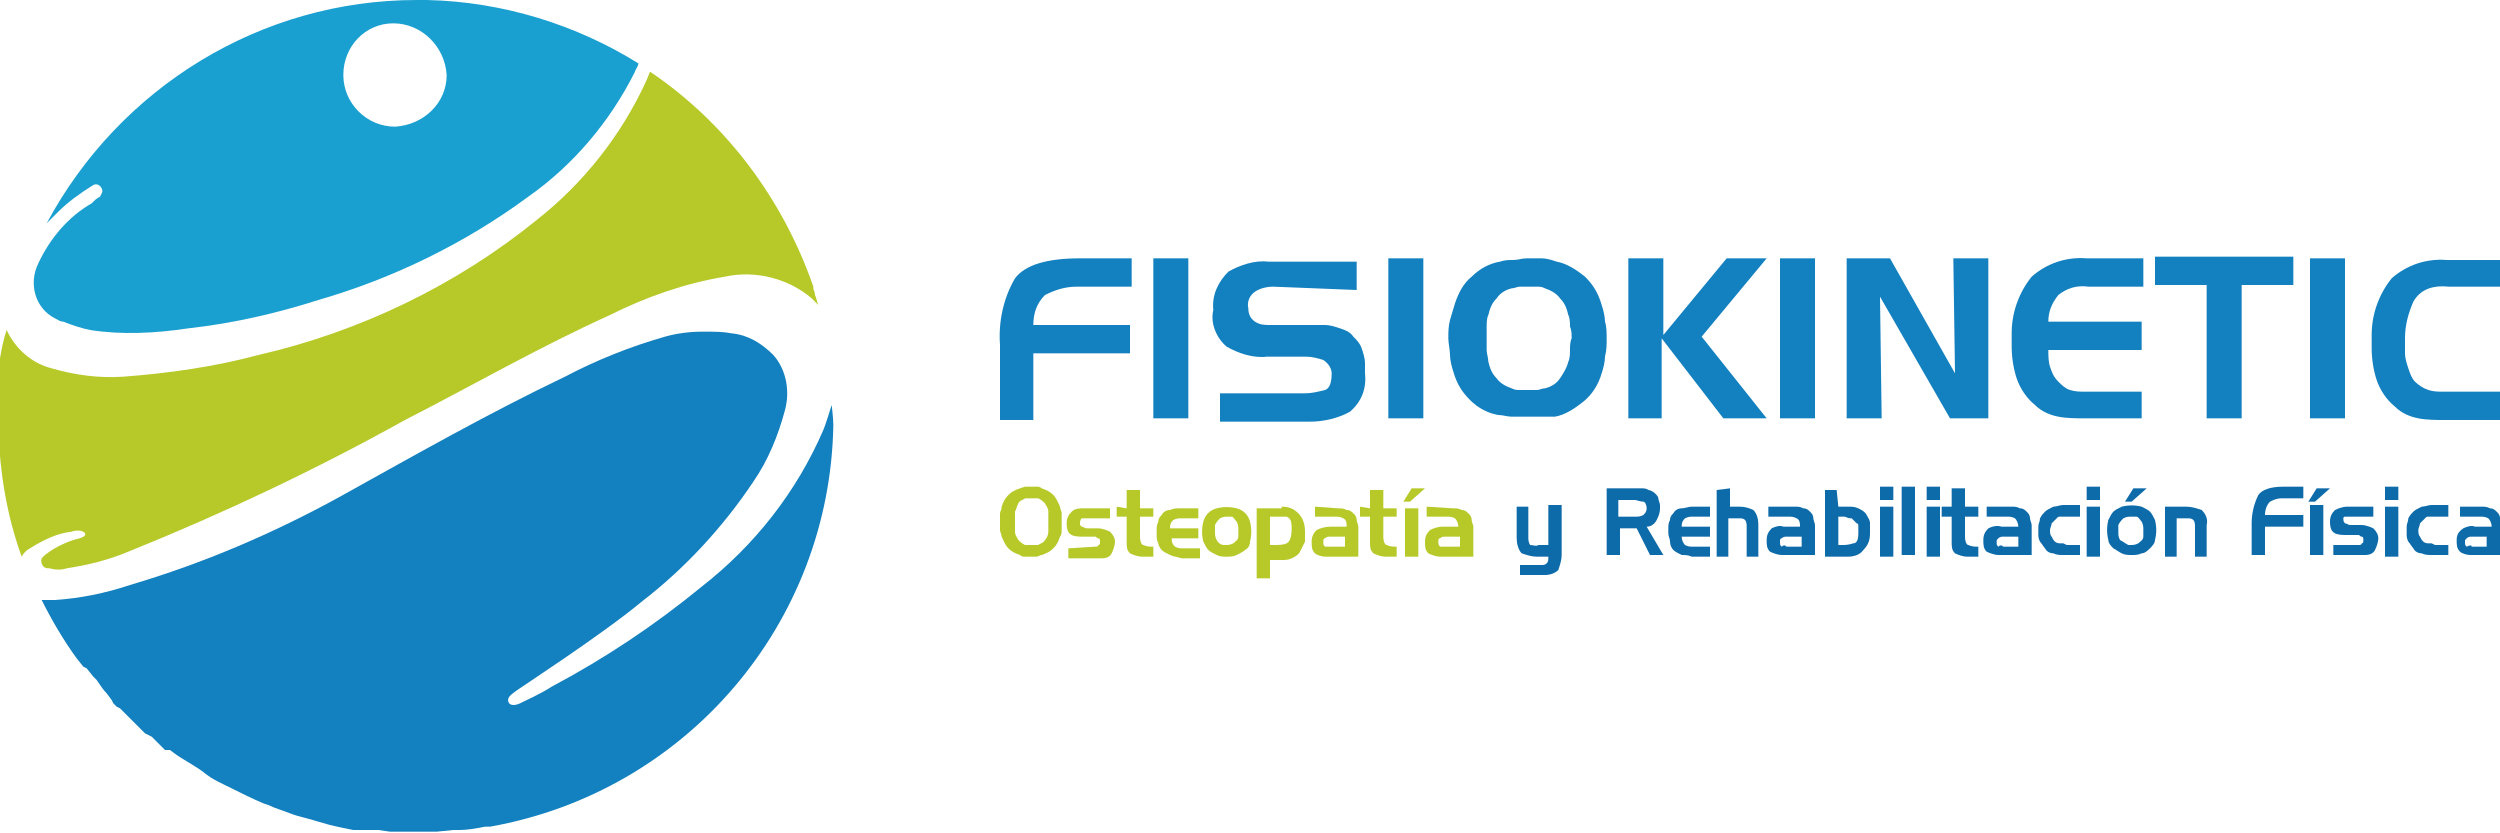 <?xml version="1.0" encoding="utf-8"?>
<!-- Generator: Adobe Illustrator 25.3.1, SVG Export Plug-In . SVG Version: 6.00 Build 0)  -->
<svg version="1.1" id="Capa_1" xmlns="http://www.w3.org/2000/svg" xmlns:xlink="http://www.w3.org/1999/xlink" x="0px" y="0px"
	 viewBox="0 0 150 50" style="enable-background:new 0 0 150 50;" xml:space="preserve">
<style type="text/css">
	.st0{fill:#1AA0D0;}
	.st1{fill:#B6C929;}
	.st2{fill:#1380BF;}
	.st3{fill:#0E6BAA;}
</style>
<path class="st0" d="M25.6,0H25C15.7,0,7.2,5.2,2.8,13.4l0.7-0.7c0.6-0.6,1.3-1.1,2.1-1.6c0.2-0.1,0.4,0,0.5,0.2
	c0.1,0.2,0,0.3-0.1,0.5c-0.2,0.1-0.3,0.2-0.5,0.4C4.1,13,3,14.3,2.3,15.8c-0.6,1.2-0.2,2.7,1,3.3c0.2,0.1,0.3,0.2,0.5,0.2
	c0.5,0.2,1.1,0.4,1.6,0.5c1.9,0.3,3.9,0.2,5.9-0.1c2.7-0.3,5.3-0.9,7.8-1.7c4.5-1.3,8.8-3.4,12.6-6.2c2.7-1.9,4.9-4.5,6.4-7.5
	c0-0.1,0.2-0.3,0.2-0.5C34.6,1.5,30.2,0.1,25.6,0z M23.7,7.6c-1.7,0-3.1-1.4-3.1-3.1c0-1.7,1.3-3.1,3-3.1c1.7,0,3.1,1.4,3.2,3.1
	C26.8,6.2,25.4,7.5,23.7,7.6z"/>
<path class="st1" d="M49.1,18.3l-0.4-0.4c-1.4-1.2-3.4-1.7-5.2-1.3c-2.4,0.4-4.7,1.2-6.9,2.3c-4.2,1.9-8.2,4.2-12.3,6.3
	c-5.4,3-10.9,5.6-16.6,7.9c-1.2,0.5-2.4,0.8-3.7,1c-0.3,0.1-0.7,0.1-1,0c-0.2,0-0.4,0-0.5-0.3s0.1-0.4,0.2-0.5
	c0.5-0.4,1.1-0.7,1.7-0.9c0.4-0.1,0.8-0.2,0.7-0.4s-0.6-0.2-0.8-0.1c-0.9,0.1-1.7,0.5-2.5,1c-0.2,0.1-0.4,0.3-0.5,0.5
	c-0.9-2.5-1.3-5-1.4-7.6c0-0.1,0-0.2,0-0.3V25c0-0.2,0-0.4,0-0.6s0-0.2,0-0.3c0-0.1,0-0.1,0-0.2l0,0c0-0.1,0-0.2,0-0.2v-0.2
	c0-0.1,0-0.2,0-0.2v-0.2c0-0.1,0-0.2,0-0.2c0-0.1,0-0.2,0-0.2s0-0.3,0-0.5l0.1-0.4c0-0.1,0-0.1,0-0.2c0,0,0,0,0-0.1
	c0.1-0.6,0.2-1.1,0.4-1.7c0.5,1.1,1.5,2,2.7,2.3c1.4,0.4,2.8,0.6,4.3,0.5c2.7-0.2,5.5-0.6,8.1-1.3c6.1-1.4,11.9-4.2,16.7-8.1
	c2.8-2.2,5.1-5.1,6.6-8.4L39,4.3c4.6,3.1,8,7.7,9.8,12.9v0.1c0,0.1,0.1,0.2,0.1,0.4l0,0l0,0C49,17.9,49,18.1,49.1,18.3z"/>
<path class="st2" d="M50,25.5c-0.2,11.9-8.8,22-20.6,24.1h-0.3c-0.5,0.1-1,0.2-1.6,0.2h-0.3l-1,0.1h-2.1h-0.3h-0.4l-0.7-0.1h-0.4
	l0,0H22h-0.4l-0.4,0c-0.5-0.1-1-0.2-1.4-0.3l-0.7-0.2c-0.6-0.2-1.2-0.3-1.7-0.5s-0.9-0.3-1.3-0.5l-0.3-0.1c-0.7-0.3-1.3-0.6-1.9-0.9
	s-1.1-0.5-1.6-0.9s-1.1-0.7-1.7-1.1l-0.4-0.3L9.9,45l-0.2-0.2l-0.2-0.2l-0.2-0.2l-0.2-0.2L8.7,44l-0.2-0.2c-0.3-0.3-0.6-0.6-0.9-0.9
	l-0.2-0.2l-0.2-0.2L7,42.4l-0.2-0.2L6.7,42l-0.3-0.4c-0.2-0.2-0.4-0.5-0.6-0.8l-0.2-0.2l0,0l-0.4-0.5L5,40l-0.4-0.5
	c-0.8-1.1-1.5-2.3-2.1-3.5h0.8c1.5-0.1,3-0.4,4.5-0.9c4.4-1.3,8.6-3.1,12.6-5.3c4.5-2.5,8.9-5,13.5-7.2c1.9-1,3.9-1.8,6-2.4
	c0.7-0.2,1.5-0.3,2.2-0.3h0.2c0.6,0,1.1,0,1.6,0.1c1,0.1,1.8,0.6,2.5,1.3c0.8,0.9,1,2.2,0.7,3.3c-0.4,1.5-1,3-1.9,4.3
	c-1.8,2.7-4.1,5.2-6.7,7.2c-2.4,2-7.5,5.3-7.6,5.4s-0.5,0.3-0.4,0.6s0.5,0.2,0.7,0.1s1.3-0.6,1.9-1c3.2-1.7,6.2-3.7,9-6
	c3.2-2.5,5.7-5.7,7.3-9.4c0.1-0.2,0.5-1.5,0.5-1.5S50,25.1,50,25.5z"/>
<path class="st1" d="M60.1,30.4c0.1-0.3,0.2-0.5,0.4-0.7c0.2-0.2,0.4-0.3,0.7-0.4l0.3-0.1h0.3c0.1,0,0.2,0,0.4,0
	c0.1,0,0.2,0,0.3,0.1c0.3,0.1,0.5,0.2,0.7,0.4c0.2,0.2,0.3,0.5,0.4,0.7c0,0.1,0.1,0.3,0.1,0.4c0,0.1,0,0.3,0,0.5c0,0.2,0,0.3,0,0.5
	c0,0.1,0,0.3-0.1,0.4c-0.1,0.3-0.2,0.5-0.4,0.7c-0.2,0.2-0.4,0.3-0.7,0.4c-0.1,0-0.2,0.1-0.3,0.1c-0.1,0-0.2,0-0.4,0
	c-0.1,0-0.2,0-0.3,0c-0.1,0-0.2,0-0.3-0.1c-0.3-0.1-0.5-0.2-0.7-0.4c-0.2-0.2-0.3-0.5-0.4-0.7c0-0.1-0.1-0.3-0.1-0.4
	c0-0.2,0-0.3,0-0.5c0-0.2,0-0.3,0-0.5C60,30.7,60.1,30.6,60.1,30.4L60.1,30.4z M60.9,30.7c0,0.1,0,0.2,0,0.3s0,0.2,0,0.3
	s0,0.2,0,0.3s0,0.2,0,0.3c0,0.2,0.1,0.3,0.2,0.5c0.1,0.1,0.2,0.2,0.4,0.3c0.1,0,0.1,0,0.2,0c0.1,0,0.1,0,0.2,0c0.1,0,0.1,0,0.2,0
	c0.1,0,0.1,0,0.2,0c0.1-0.1,0.3-0.1,0.4-0.3c0.1-0.1,0.2-0.3,0.2-0.5c0-0.1,0-0.2,0-0.3s0-0.2,0-0.3s0-0.2,0-0.3s0-0.2,0-0.3
	c0-0.2-0.1-0.3-0.2-0.5c-0.1-0.1-0.2-0.2-0.4-0.3l-0.2,0h-0.2h-0.2l-0.2,0c-0.1,0.1-0.3,0.1-0.4,0.3C61,30.4,61,30.5,60.9,30.7z"/>
<path class="st1" d="M65.7,32.8L65.7,32.8c0.1,0,0.2,0,0.2-0.1c0.1,0,0.1-0.1,0.1-0.2c0-0.1,0-0.2-0.1-0.2c-0.1,0-0.1-0.1-0.2-0.1
	H65c-0.2,0-0.5,0-0.7-0.1c-0.2-0.1-0.3-0.3-0.3-0.7c0-0.3,0.1-0.5,0.3-0.7c0.2-0.2,0.5-0.2,0.7-0.2h1.6v0.6h-1.5c-0.1,0-0.1,0-0.2,0
	c-0.1,0.1-0.1,0.2-0.1,0.4c0,0,0,0,0.1,0.1c0.1,0,0.2,0.1,0.3,0.1h0.7c0.2,0,0.5,0.1,0.7,0.2c0.2,0.2,0.3,0.4,0.3,0.6l0,0
	c0,0.2-0.1,0.5-0.2,0.7c-0.1,0.2-0.3,0.3-0.6,0.3h-2v-0.6L65.7,32.8z"/>
<path class="st1" d="M67.6,30.5v-1.1h0.8v1.1h0.8V31h-0.8v1.2c0,0.3,0.1,0.5,0.2,0.5c0.2,0.1,0.4,0.1,0.6,0.1l0,0v0.6h-0.7
	c-0.2,0-0.5-0.1-0.7-0.2c-0.2-0.2-0.2-0.4-0.2-0.7V31H67v-0.6L67.6,30.5z"/>
<path class="st1" d="M70.2,33.3c-0.2-0.1-0.4-0.2-0.5-0.3c-0.1-0.1-0.2-0.3-0.2-0.4c-0.1-0.2-0.1-0.3-0.1-0.5v-0.2c0,0,0,0,0-0.1
	c0-0.2,0-0.3,0.1-0.5c0-0.2,0.1-0.3,0.2-0.4c0.1-0.2,0.3-0.3,0.5-0.3c0.2-0.1,0.4-0.1,0.6-0.1h1.1v0.6h-1c-0.2,0-0.3,0-0.5,0.1
	c-0.1,0.1-0.2,0.2-0.2,0.5h1.7v0.6h-1.6c0,0.3,0.1,0.4,0.2,0.5c0.2,0.1,0.3,0.1,0.5,0.1h1v0.6h-1.1C70.6,33.4,70.4,33.4,70.2,33.3z"
	/>
<path class="st1" d="M74.7,33c-0.1,0.1-0.3,0.2-0.5,0.3c-0.2,0.1-0.4,0.1-0.6,0.1c-0.2,0-0.4,0-0.6-0.1c-0.2-0.1-0.4-0.2-0.5-0.3
	c-0.1-0.1-0.2-0.3-0.3-0.5c-0.1-0.4-0.1-0.8,0-1.2c0.1-0.4,0.4-0.7,0.8-0.8c0.4-0.1,0.8-0.1,1.2,0c0.4,0.1,0.7,0.4,0.8,0.8
	c0.1,0.4,0.1,0.8,0,1.2C75,32.7,74.9,32.9,74.7,33L74.7,33z M73.4,32.7L73.4,32.7h0.1c0.2,0,0.3,0,0.5-0.1c0.1-0.1,0.3-0.2,0.3-0.4
	c0-0.1,0-0.1,0-0.2c0-0.1,0-0.1,0-0.2c0-0.2,0-0.3-0.1-0.5c-0.1-0.1-0.2-0.3-0.3-0.3c0,0-0.1,0-0.1,0h-0.1c-0.2,0-0.3,0-0.5,0.1
	c-0.1,0.1-0.2,0.2-0.3,0.4c0,0.1,0,0.1,0,0.2c0,0.1,0,0.1,0,0.2c0,0.2,0,0.3,0.1,0.5C73.1,32.6,73.3,32.7,73.4,32.7L73.4,32.7z"/>
<path class="st1" d="M76.9,30.4c0.4,0,0.7,0.1,1,0.4c0.3,0.3,0.4,0.7,0.4,1.1c0,0.2,0,0.4,0,0.6c-0.1,0.2-0.2,0.4-0.3,0.6
	c-0.1,0.2-0.3,0.3-0.5,0.4c-0.2,0.1-0.4,0.1-0.6,0.1h-0.7v1.1h-0.8v-4.2H76.9z M76.2,31v1.7h0.2c0.3,0,0.6,0,0.8-0.1
	c0.2-0.1,0.3-0.4,0.3-0.9s-0.1-0.6-0.3-0.7C77,31,76.7,31,76.4,31L76.2,31L76.2,31z"/>
<path class="st1" d="M80.3,30.5c0.2,0,0.3,0,0.5,0.1c0.2,0,0.3,0.1,0.4,0.2c0.1,0.1,0.2,0.2,0.2,0.4c0,0.1,0.1,0.3,0.1,0.4v1.8h-2
	c-0.2,0-0.5-0.1-0.6-0.2c-0.2-0.2-0.2-0.4-0.2-0.7c0-0.3,0.1-0.5,0.3-0.7c0.2-0.1,0.5-0.2,0.8-0.2h1c0-0.2,0-0.4-0.2-0.5
	c-0.2-0.1-0.3-0.1-0.5-0.1h-1.2v-0.6L80.3,30.5z M79.8,32.8h0.9v-0.6h-0.9l0,0l0,0c-0.1,0-0.2,0-0.3,0.1c-0.1,0-0.1,0.1-0.1,0.2
	c0,0.2,0,0.2,0.1,0.3C79.6,32.8,79.7,32.8,79.8,32.8L79.8,32.8z"/>
<path class="st1" d="M82.2,30.5v-1.1H83v1.1h0.8V31H83v1.2c0,0.3,0.1,0.5,0.2,0.5c0.2,0.1,0.4,0.1,0.6,0.1l0,0v0.6h-0.7
	c-0.2,0-0.5-0.1-0.7-0.2c-0.2-0.2-0.2-0.4-0.2-0.7V31h-0.6v-0.6L82.2,30.5z"/>
<path class="st1" d="M84.3,33.4v-2.9h0.8v2.9H84.3z"/>
<path class="st1" d="M85.5,29.3l-0.9,0.8h-0.4l0.5-0.8H85.5z"/>
<path class="st1" d="M87.2,30.5c0.2,0,0.3,0,0.5,0.1c0.2,0,0.3,0.1,0.4,0.2c0.1,0.1,0.2,0.2,0.2,0.4c0,0.1,0.1,0.3,0.1,0.4v1.8h-2
	c-0.2,0-0.5-0.1-0.7-0.2c-0.2-0.2-0.2-0.4-0.2-0.7c0-0.3,0.1-0.5,0.3-0.7c0.2-0.1,0.5-0.2,0.7-0.2h1c0-0.2-0.1-0.4-0.2-0.5
	c-0.2-0.1-0.3-0.1-0.5-0.1h-1.2v-0.6L87.2,30.5z M86.7,32.8h0.9v-0.6h-0.9c-0.1,0-0.2,0-0.3,0.1c-0.1,0-0.1,0.1-0.1,0.2
	s0,0.2,0.1,0.3C86.5,32.8,86.6,32.8,86.7,32.8z"/>
<path class="st2" d="M60.9,16.7c0.6-0.8,1.9-1.2,3.9-1.2h3.1v1.7h-3.3c-0.7,0-1.3,0.2-1.9,0.5c-0.5,0.5-0.7,1.1-0.7,1.8h5.8v1.7H62
	v4h-2v-4.5C59.9,19.3,60.2,17.9,60.9,16.7z"/>
<path class="st2" d="M69.2,25.1v-9.6h2.1v9.6H69.2z"/>
<path class="st2" d="M76.4,17.2c-0.4,0-0.8,0.1-1.1,0.3c-0.3,0.2-0.5,0.6-0.4,1c0,0.3,0.1,0.6,0.4,0.8c0.3,0.2,0.6,0.2,0.9,0.2h3.3
	c0.3,0,0.6,0.1,0.9,0.2c0.3,0.1,0.6,0.2,0.8,0.5c0.2,0.2,0.4,0.4,0.5,0.7c0.1,0.3,0.2,0.6,0.2,0.9c0,0.1,0,0.2,0,0.3s0,0.2,0,0.3
	c0.1,0.9-0.2,1.7-0.9,2.3c-0.7,0.4-1.6,0.6-2.4,0.6h-5.4v-1.7h5.1c0.4,0,0.8-0.1,1.2-0.2c0.3-0.1,0.4-0.5,0.4-1
	c0-0.3-0.2-0.6-0.5-0.8c-0.3-0.1-0.7-0.2-1-0.2H76c-0.8,0.1-1.7-0.2-2.4-0.6c-0.6-0.5-1-1.4-0.8-2.2c-0.1-0.9,0.3-1.7,0.9-2.3
	c0.7-0.4,1.6-0.7,2.4-0.6h5.3v1.7L76.4,17.2z"/>
<path class="st2" d="M83.3,25.1v-9.6h2.1v9.6H83.3z"/>
<path class="st2" d="M87.3,18.2c0.2-0.6,0.5-1.2,1-1.6c0.5-0.5,1.1-0.8,1.7-0.9c0.3-0.1,0.5-0.1,0.8-0.1c0.3,0,0.5-0.1,0.8-0.1
	c0.3,0,0.6,0,0.9,0c0.3,0,0.6,0.1,0.9,0.2c0.6,0.1,1.2,0.5,1.7,0.9c0.5,0.5,0.8,1,1,1.7c0.1,0.3,0.2,0.7,0.2,1
	c0.1,0.3,0.1,0.7,0.1,1c0,0.4,0,0.7-0.1,1.1c0,0.3-0.1,0.7-0.2,1c-0.2,0.7-0.6,1.3-1.1,1.7c-0.5,0.4-1.1,0.8-1.7,0.9
	C93,25,92.7,25,92.4,25c-0.3,0-0.6,0-0.9,0c-0.3,0-0.5,0-0.8,0c-0.3,0-0.5-0.1-0.8-0.1c-0.6-0.1-1.2-0.4-1.7-0.9
	c-0.5-0.5-0.8-1-1-1.7c-0.1-0.3-0.2-0.7-0.2-1c0-0.3-0.1-0.7-0.1-1c0-0.4,0-0.7,0.1-1.1C87.1,18.9,87.2,18.5,87.3,18.2L87.3,18.2z
	 M89.3,18.9c-0.1,0.2-0.1,0.5-0.1,0.7c0,0.2,0,0.5,0,0.7c0,0.2,0,0.5,0,0.7c0,0.2,0.1,0.5,0.1,0.7c0.1,0.4,0.2,0.7,0.5,1
	c0.2,0.3,0.6,0.5,0.9,0.6c0.2,0.1,0.3,0.1,0.5,0.1h0.5c0.2,0,0.3,0,0.5,0c0.2,0,0.3-0.1,0.5-0.1c0.4-0.1,0.7-0.3,0.9-0.6
	c0.2-0.3,0.4-0.6,0.5-1c0.1-0.2,0.1-0.5,0.1-0.7c0-0.2,0-0.5,0.1-0.7c0-0.2,0-0.5-0.1-0.7c0-0.2,0-0.5-0.1-0.7
	c-0.1-0.4-0.2-0.7-0.5-1c-0.2-0.3-0.6-0.5-0.9-0.6c-0.2-0.1-0.3-0.1-0.5-0.1c-0.2,0-0.3,0-0.5,0c-0.2,0-0.3,0-0.5,0
	c-0.2,0-0.3,0.1-0.5,0.1c-0.4,0.1-0.7,0.3-0.9,0.6C89.5,18.2,89.4,18.5,89.3,18.9L89.3,18.9z"/>
<path class="st2" d="M99.8,15.5v4.6l3.8-4.6h2.4l-3.9,4.7l3.9,4.9h-2.6l-3.7-4.8v4.8h-2v-9.6H99.8z"/>
<path class="st2" d="M106.8,25.1v-9.6h2.1v9.6H106.8z"/>
<path class="st2" d="M113.4,15.5l3.9,6.9l-0.1-6.9h2.1v9.6H117l-4.2-7.3l0.1,7.3h-2.1v-9.6H113.4z"/>
<path class="st2" d="M123.5,17.7c-0.4,0.5-0.6,1-0.6,1.6h5.6v1.7h-5.6c0,0.3,0,0.7,0.1,1c0.1,0.3,0.2,0.6,0.5,0.9
	c0.2,0.2,0.4,0.4,0.7,0.5c0.3,0.1,0.6,0.1,0.9,0.1h3.4v1.6h-3.4c-0.5,0-1.1,0-1.6-0.1c-0.5-0.1-1-0.3-1.4-0.7
	c-0.5-0.4-0.9-1-1.1-1.6c-0.2-0.6-0.3-1.3-0.3-1.9c0-0.1,0-0.3,0-0.4s0-0.3,0-0.4c0-1.2,0.4-2.4,1.2-3.4c0.9-0.8,2.1-1.2,3.3-1.1
	h3.4v1.7h-3.3C124.6,17.1,124,17.3,123.5,17.7z"/>
<path class="st2" d="M129.3,17.1v-1.7h8.3v1.7h-3.1v8h-2.1v-8H129.3z"/>
<path class="st2" d="M138.6,25.1v-9.6h2.1v9.6H138.6z"/>
<path class="st2" d="M144.8,18.1c-0.3,0.7-0.5,1.4-0.5,2.2v0.4c0,0.1,0,0.3,0,0.5c0,0.3,0.1,0.6,0.2,0.9c0.1,0.3,0.2,0.6,0.4,0.8
	c0.2,0.2,0.5,0.4,0.8,0.5c0.3,0.1,0.6,0.1,0.9,0.1h3.5v1.7h-3.4c-0.5,0-1.1,0-1.6-0.1c-0.5-0.1-1-0.3-1.4-0.7
	c-0.5-0.4-0.9-1-1.1-1.6c-0.2-0.6-0.3-1.3-0.3-1.9c0-0.1,0-0.3,0-0.4c0-0.1,0-0.3,0-0.4c0-1.2,0.4-2.4,1.2-3.4
	c0.9-0.8,2.1-1.2,3.3-1.1h3.4v1.6h-3.3C145.9,17.1,145.2,17.4,144.8,18.1z"/>
<path class="st3" d="M92.3,32.7h0.6v-2.4h0.8v3c0,0.3-0.1,0.6-0.2,0.9c-0.2,0.2-0.5,0.3-0.8,0.3h-1.5v-0.6h1.3c0.1,0,0.2,0,0.3-0.1
	c0.1-0.1,0.1-0.2,0.1-0.4h-0.7c-0.3,0-0.6-0.1-0.9-0.2c-0.2-0.2-0.3-0.6-0.3-0.9v-1.9h0.7v1.8c0,0.2,0,0.3,0.1,0.5
	C92,32.7,92.2,32.8,92.3,32.7L92.3,32.7z"/>
<path class="st3" d="M98.3,29.3h0.2c0.1,0,0.3,0,0.4,0.1c0.1,0,0.3,0.1,0.4,0.2c0.1,0.1,0.2,0.2,0.2,0.3c0,0.1,0.1,0.3,0.1,0.4
	c0,0,0,0.1,0,0.1v0.1c0,0.3-0.1,0.5-0.2,0.7c-0.1,0.2-0.3,0.4-0.6,0.4l1,1.7H99l-0.8-1.6h-1v1.6h-0.8v-4L98.3,29.3z M98.1,30h-1v1h1
	c0.2,0,0.3,0,0.5-0.1c0.1-0.1,0.2-0.2,0.2-0.4s-0.1-0.4-0.2-0.4C98.4,30.1,98.2,30,98.1,30L98.1,30z"/>
<path class="st3" d="M103.8,29.3v1.1h0.6c0.3,0,0.6,0.1,0.8,0.2c0.2,0.2,0.3,0.5,0.3,0.9v1.9h-0.7v-1.8c0-0.1,0-0.3-0.1-0.4
	c-0.1-0.1-0.2-0.1-0.4-0.1h-0.6v2.3H103v-4L103.8,29.3z"/>
<path class="st3" d="M110.3,30.4h0.6c0.2,0,0.4,0,0.6,0.1c0.2,0.1,0.4,0.2,0.5,0.4c0.1,0.2,0.2,0.3,0.2,0.5c0,0.2,0,0.4,0,0.6
	c0,0.4-0.1,0.7-0.4,1c-0.2,0.3-0.6,0.4-0.9,0.4h-1.4v-4h0.7L110.3,30.4z M110.7,31h-0.4v1.7h0.2c0.2,0,0.4,0,0.7-0.1
	c0.2,0,0.3-0.2,0.3-0.6c0,0,0-0.1,0-0.1v-0.1c0-0.1,0-0.2,0-0.2c0-0.1,0-0.2-0.1-0.2c-0.1-0.1-0.2-0.2-0.3-0.3
	C111,31.1,110.9,31.1,110.7,31L110.7,31z"/>
<path class="st3" d="M112.8,30v-0.8h0.8V30H112.8z M112.8,33.4v-3h0.8v3H112.8z"/>
<path class="st3" d="M115.6,30v-0.8h0.8V30H115.6z M115.6,33.4v-3h0.8v3H115.6z"/>
<path class="st3" d="M125.2,30v-0.8h0.8V30H125.2z M125.2,33.4v-3h0.8v3H125.2z"/>
<path class="st3" d="M114.1,33.3v-4.1h0.8v4.1H114.1z"/>
<path class="st3" d="M131.2,30.4c0.3,0,0.6,0.1,0.9,0.2c0.2,0.2,0.4,0.5,0.3,0.9v1.9h-0.7v-1.8c0-0.1,0-0.3-0.1-0.4
	c-0.1-0.1-0.2-0.1-0.4-0.1h-0.6v2.3h-0.7v-3L131.2,30.4z"/>
<path class="st3" d="M135.5,29.7c0.2-0.3,0.7-0.5,1.5-0.5h1.2v0.7h-1.3c-0.3,0-0.5,0.1-0.7,0.2c-0.2,0.2-0.3,0.5-0.3,0.8h2.3v0.7
	h-2.3v1.7h-0.8v-1.9C135.1,30.9,135.2,30.3,135.5,29.7z"/>
<path class="st3" d="M100.9,33.3c-0.2-0.1-0.4-0.2-0.5-0.3c-0.1-0.1-0.2-0.3-0.2-0.5c0-0.2-0.1-0.3-0.1-0.5v-0.3
	c0-0.2,0-0.3,0.1-0.5c0-0.2,0.1-0.3,0.2-0.4c0.1-0.2,0.3-0.3,0.5-0.3c0.2,0,0.4-0.1,0.6-0.1h1.1V31h-1c-0.2,0-0.3,0-0.5,0.1
	c-0.1,0.1-0.2,0.2-0.2,0.5h1.7v0.6h-1.7c0,0.2,0.1,0.4,0.2,0.5c0.2,0.1,0.3,0.1,0.5,0.1h1v0.6h-1.1
	C101.3,33.3,101.1,33.3,100.9,33.3z"/>
<path class="st3" d="M107.7,30.4c0.2,0,0.3,0,0.5,0.1c0.2,0,0.3,0.1,0.4,0.2c0.1,0.1,0.2,0.2,0.2,0.4c0,0.1,0.1,0.3,0.1,0.4v1.8h-2
	c-0.2,0-0.5-0.1-0.7-0.2c-0.2-0.2-0.2-0.4-0.2-0.7c0-0.3,0.1-0.5,0.3-0.7c0.2-0.1,0.5-0.2,0.7-0.1h1c0-0.2,0-0.4-0.2-0.5
	c-0.2-0.1-0.3-0.1-0.5-0.1h-1.2v-0.6H107.7z M107.2,32.8h0.9v-0.6h-0.9c-0.1,0-0.2,0-0.3,0.1c-0.1,0-0.1,0.1-0.1,0.2
	c0,0.2,0,0.2,0.1,0.3C107,32.7,107.1,32.7,107.2,32.8L107.2,32.8z"/>
<path class="st3" d="M120.7,30.4c0.2,0,0.3,0,0.5,0.1c0.2,0,0.3,0.1,0.4,0.2c0.1,0.1,0.2,0.2,0.2,0.4c0,0.1,0.1,0.3,0.1,0.4v1.8h-2
	c-0.2,0-0.5-0.1-0.7-0.2c-0.2-0.2-0.2-0.4-0.2-0.7c0-0.3,0.1-0.5,0.3-0.7c0.2-0.1,0.5-0.2,0.8-0.1h1c0-0.2-0.1-0.4-0.2-0.5
	c-0.2-0.1-0.3-0.1-0.5-0.1h-1.2v-0.6H120.7z M120.2,32.8h0.9v-0.6h-0.9c-0.1,0-0.2,0-0.3,0.1c-0.1,0.1-0.1,0.1-0.1,0.2
	c0,0.2,0,0.2,0.1,0.3C120,32.7,120.1,32.7,120.2,32.8L120.2,32.8z"/>
<path class="st3" d="M117.1,30.4v-1.1h0.8v1.1h0.8V31h-0.8v1.2c0,0.3,0.1,0.5,0.2,0.5c0.2,0.1,0.4,0.1,0.6,0.1l0,0v0.6H118
	c-0.2,0-0.5-0.1-0.7-0.2c-0.2-0.2-0.2-0.4-0.2-0.7V31h-0.6v-0.6H117.1z"/>
<path class="st3" d="M124,32.7h0.8v0.6h-1c-0.2,0-0.4,0-0.6-0.1c-0.2,0-0.4-0.1-0.5-0.3c-0.1-0.1-0.2-0.3-0.3-0.4
	c-0.1-0.2-0.1-0.3-0.1-0.5c0,0,0-0.1,0-0.1v-0.2c0,0,0-0.1,0-0.1c0-0.2,0.1-0.3,0.1-0.5c0.1-0.2,0.2-0.3,0.3-0.4
	c0.1-0.1,0.3-0.2,0.5-0.3c0.2,0,0.4-0.1,0.6-0.1h1V31h-1.2c-0.1,0-0.1,0-0.2,0.1c-0.1,0.1-0.2,0.2-0.3,0.3c0,0.1-0.1,0.3-0.1,0.4
	c0,0.1,0,0.3,0.1,0.4c0.1,0.2,0.2,0.4,0.5,0.4h0.2L124,32.7L124,32.7z"/>
<path class="st3" d="M129,32.9c-0.1,0.1-0.3,0.3-0.5,0.3c-0.2,0.1-0.4,0.1-0.6,0.1c-0.2,0-0.4,0-0.6-0.1c-0.2-0.1-0.3-0.2-0.5-0.3
	c-0.1-0.1-0.3-0.3-0.3-0.5c-0.1-0.4-0.1-0.8,0-1.2c0.1-0.2,0.2-0.4,0.3-0.5c0.1-0.1,0.3-0.2,0.5-0.3c0.4-0.1,0.8-0.1,1.2,0
	c0.2,0.1,0.4,0.2,0.5,0.3c0.1,0.1,0.2,0.3,0.3,0.5c0.1,0.4,0.1,0.8,0,1.2C129.3,32.6,129.1,32.8,129,32.9L129,32.9z M127.7,32.7
	L127.7,32.7h0.1c0.2,0,0.3,0,0.5-0.1c0.1-0.1,0.3-0.2,0.3-0.4c0-0.1,0-0.1,0-0.2c0-0.1,0-0.1,0-0.2c0-0.2,0-0.3-0.1-0.5
	c-0.1-0.1-0.2-0.3-0.3-0.3H128h-0.1c-0.2,0-0.3,0-0.5,0.1c-0.1,0.1-0.2,0.2-0.3,0.4c0,0.1,0,0.1,0,0.2c0,0.1,0,0.1,0,0.2
	c0,0.2,0,0.3,0.1,0.5C127.4,32.5,127.5,32.6,127.7,32.7L127.7,32.7z"/>
<path class="st3" d="M128.8,29.3l-0.9,0.8h-0.4l0.5-0.8H128.8z"/>
<path class="st3" d="M138.6,33.3v-3h0.8v3H138.6z"/>
<path class="st3" d="M139.8,29.3l-0.9,0.8h-0.4l0.5-0.8H139.8z"/>
<path class="st3" d="M141.5,32.7L141.5,32.7c0.1,0,0.2,0,0.2-0.1c0.1,0,0.1-0.1,0.1-0.2c0-0.1,0-0.2-0.1-0.2c-0.1,0-0.1-0.1-0.2-0.1
	h-0.7c-0.2,0-0.5,0-0.7-0.1c-0.2-0.1-0.3-0.3-0.3-0.7c0-0.3,0.1-0.5,0.3-0.7c0.2-0.1,0.5-0.2,0.7-0.2h1.6V31h-1.5
	c-0.1,0-0.1,0-0.2,0c-0.1,0-0.1,0.1-0.1,0.1c0,0.1,0,0.2,0.1,0.3c0.1,0,0.2,0.1,0.3,0.1h0.7c0.2,0,0.5,0.1,0.7,0.2
	c0.2,0.2,0.3,0.4,0.3,0.6l0,0c0,0.2-0.1,0.5-0.2,0.7c-0.1,0.2-0.3,0.3-0.6,0.3h-1.9v-0.6L141.5,32.7z"/>
<path class="st3" d="M143.1,30v-0.8h0.8V30H143.1z M143.1,33.4v-3h0.8v3H143.1z"/>
<path class="st3" d="M146.1,32.7h0.8v0.6h-1c-0.2,0-0.4,0-0.6-0.1c-0.2,0-0.4-0.1-0.5-0.3c-0.1-0.1-0.2-0.3-0.3-0.4
	c-0.1-0.2-0.1-0.3-0.1-0.5c0,0,0-0.1,0-0.1v-0.2c0,0,0-0.1,0-0.1c0-0.2,0.1-0.3,0.1-0.5c0.1-0.2,0.2-0.3,0.3-0.4
	c0.1-0.1,0.3-0.2,0.5-0.3c0.2,0,0.4-0.1,0.6-0.1h1V31h-1.2c-0.1,0-0.1,0-0.2,0.1c-0.1,0.1-0.2,0.2-0.3,0.3c0,0.1-0.1,0.3-0.1,0.4
	c0,0.1,0,0.3,0.1,0.4c0.1,0.2,0.2,0.4,0.5,0.4h0.2L146.1,32.7L146.1,32.7z"/>
<path class="st3" d="M148.9,30.4c0.2,0,0.3,0,0.5,0.1c0.2,0,0.3,0.1,0.4,0.2c0.1,0.1,0.2,0.2,0.2,0.4c0,0.1,0.1,0.3,0.1,0.4v1.8
	h-1.9c-0.2,0-0.5-0.1-0.6-0.2c-0.2-0.2-0.2-0.4-0.2-0.7c0-0.3,0.1-0.5,0.4-0.7c0.2-0.1,0.5-0.2,0.7-0.1h1c0-0.2-0.1-0.4-0.2-0.5
	c-0.2-0.1-0.3-0.1-0.5-0.1h-1.2v-0.6H148.9z M148.3,32.8h0.9v-0.6h-0.9c-0.1,0-0.2,0-0.3,0.1c-0.1,0.1-0.1,0.1-0.1,0.2
	c0,0.2,0,0.2,0.1,0.3C148.2,32.7,148.3,32.7,148.3,32.8L148.3,32.8z"/>
</svg>
